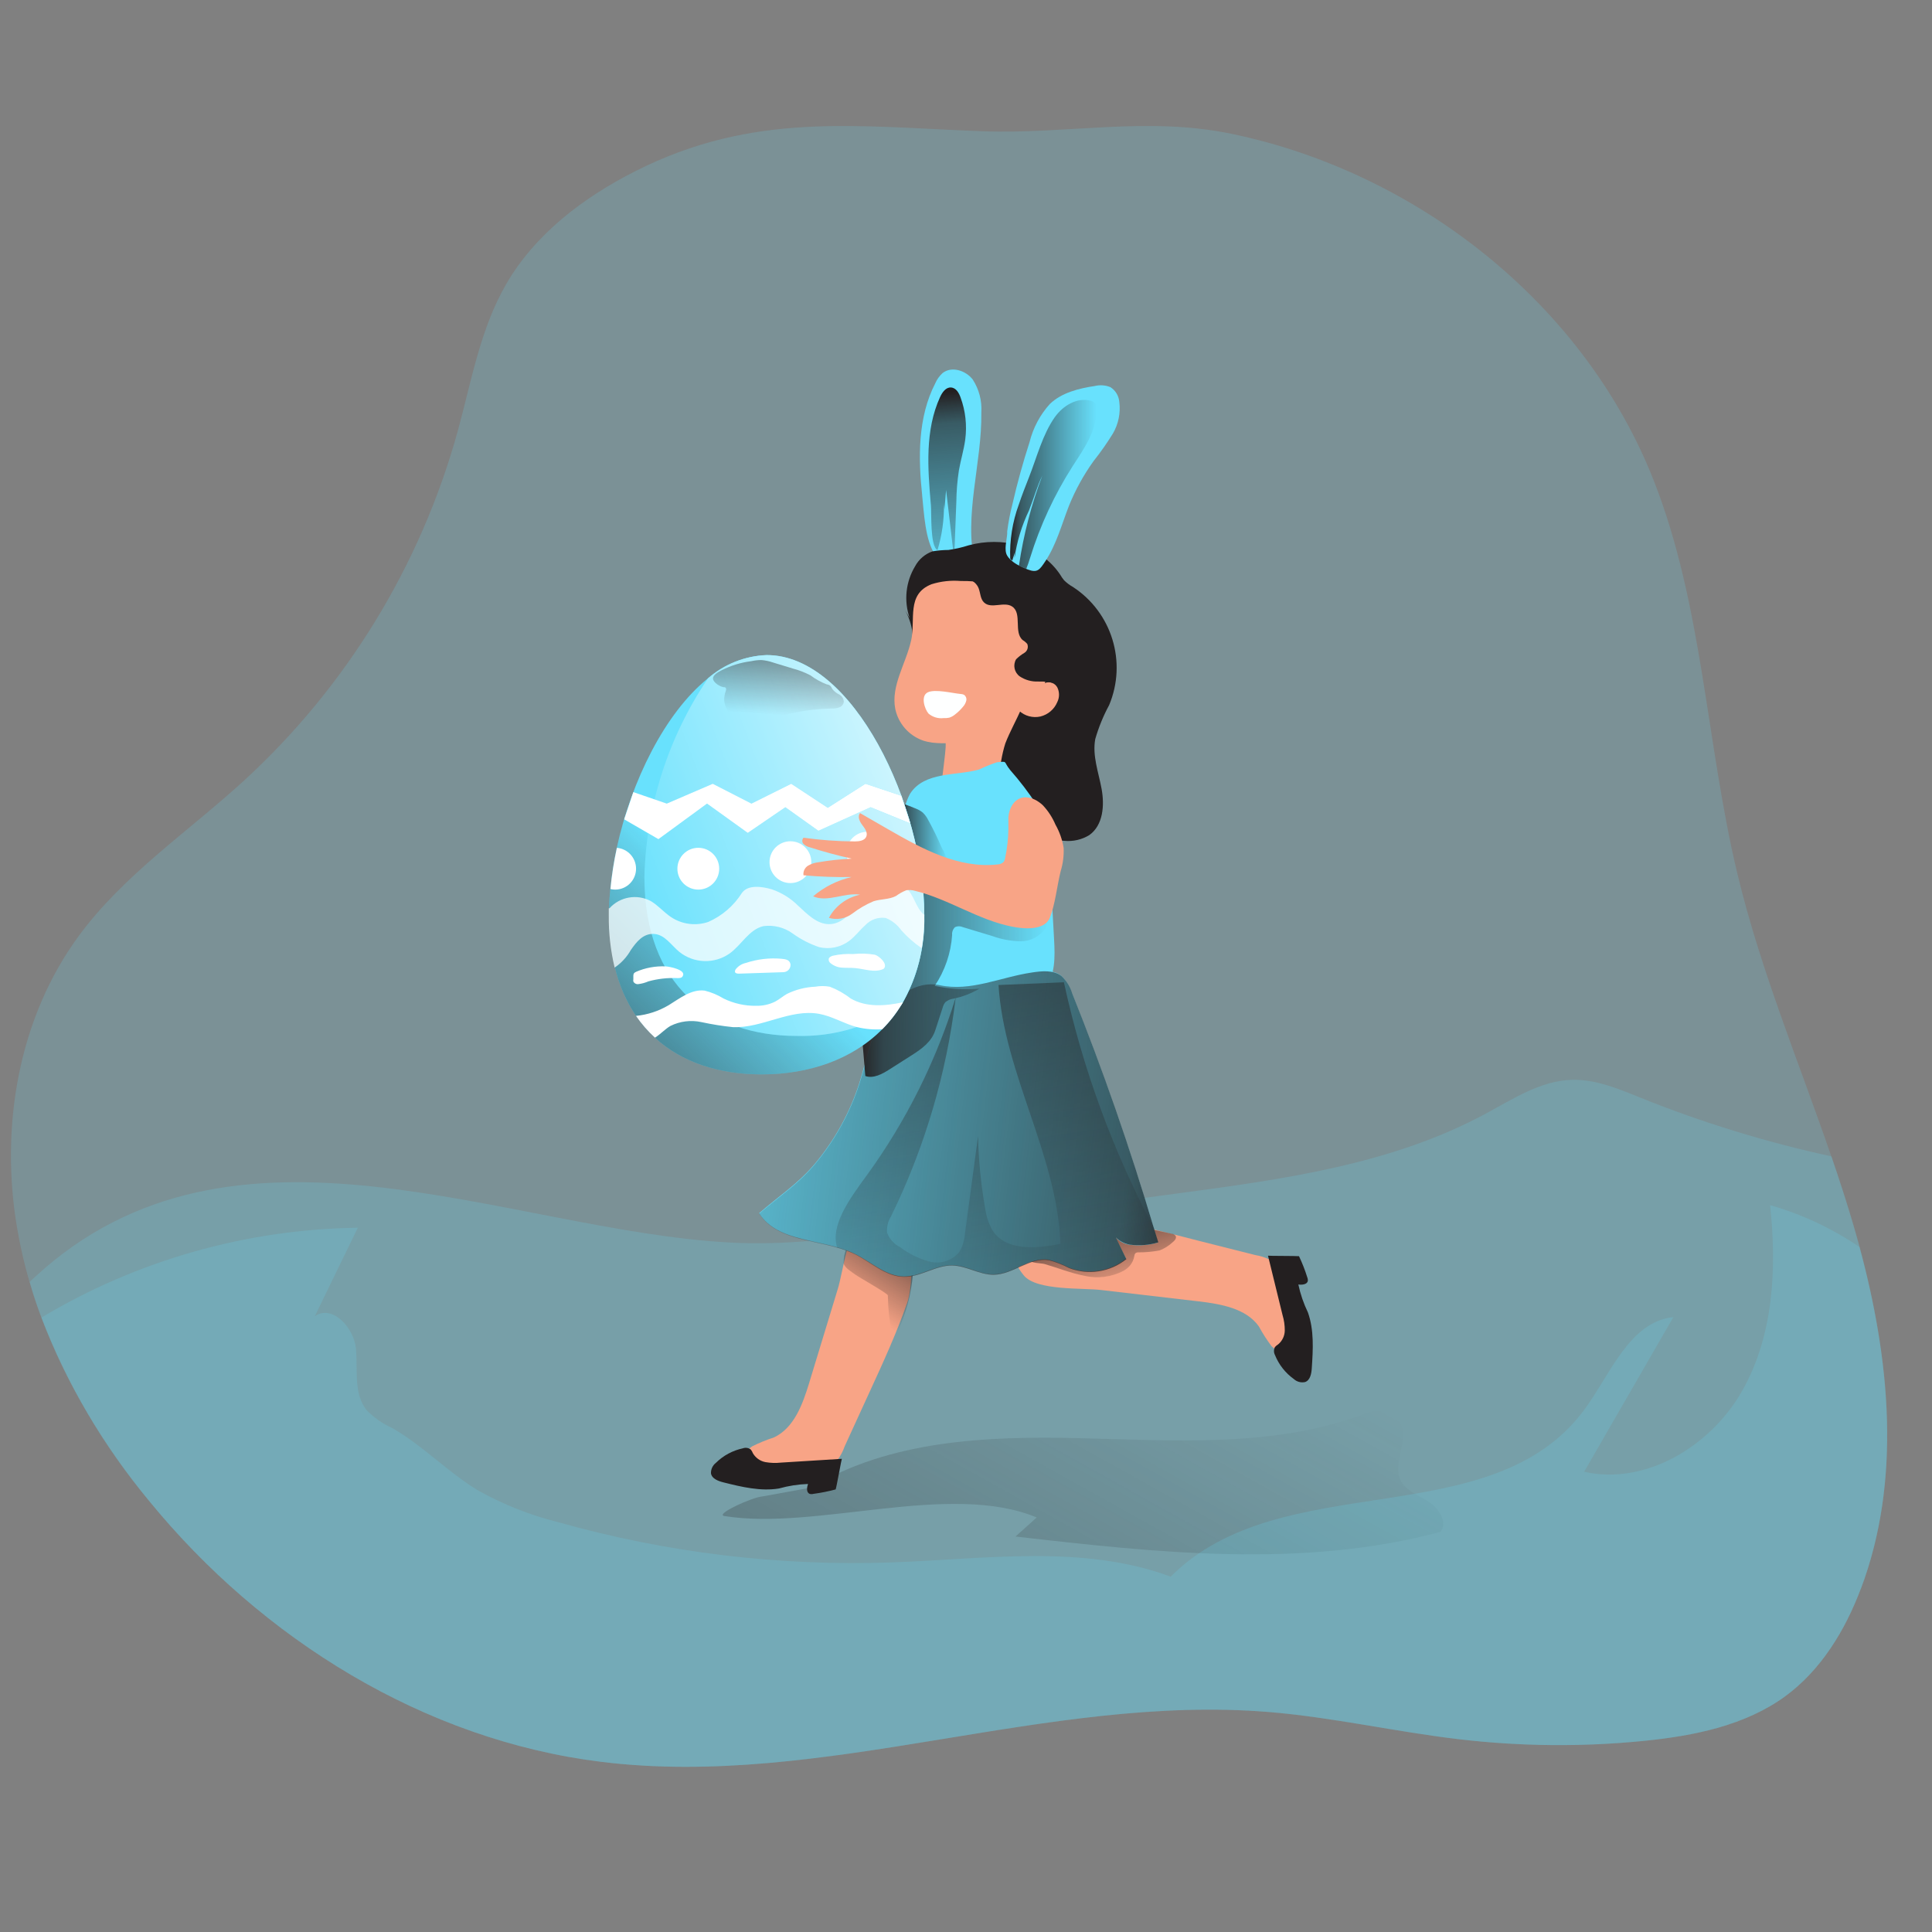 <svg transform="scale(1)" id="_0457_girl_with_egg" xmlns="http://www.w3.org/2000/svg" xmlns:xlink="http://www.w3.org/1999/xlink" viewBox="0 0 500 500" class="show_show__wrapper__graphic__5Waiy "><rect x="0" y="0" width="500" height="500" fill="#808080" stroke="none"/><title>React</title><defs><style>.cls-1{fill:url(#linear-gradient);}.cls-1,.cls-2,.cls-3,.cls-4,.cls-5,.cls-6,.cls-7,.cls-8,.cls-9,.cls-10,.cls-11,.cls-12,.cls-13,.cls-14,.cls-15,.cls-16,.cls-17,.cls-18,.cls-19{stroke-width:0px;}.cls-2{opacity:.18;}.cls-2,.cls-14{isolation:isolate;}.cls-2,.cls-19{fill:#68e1fd;}.cls-3{fill:url(#linear-gradient-11);}.cls-4{fill:url(#linear-gradient-12);}.cls-5{fill:url(#linear-gradient-10);}.cls-6{fill:url(#linear-gradient-4);}.cls-7{fill:url(#linear-gradient-2);}.cls-8{fill:url(#linear-gradient-3);}.cls-9{fill:url(#linear-gradient-8);}.cls-10{fill:url(#linear-gradient-9);}.cls-11{fill:url(#linear-gradient-7);}.cls-12{fill:url(#linear-gradient-5);}.cls-13{fill:url(#linear-gradient-6);}.cls-14{opacity:.74;}.cls-14,.cls-17{fill:#fff;}.cls-15{fill:#f8a486;}.cls-16{fill:#231f20;}.cls-18{fill:#feffff;}</style><linearGradient id="linear-gradient" x1="226.52" y1="2685.6" x2="399.92" y2="2996.97" gradientTransform="translate(-88.95 3335.47) scale(1 -1)" gradientUnits="userSpaceOnUse"><stop offset="0" stop-color="#231f20"></stop><stop offset=".13" stop-color="#231f20" stop-opacity=".69"></stop><stop offset="1" stop-color="#231f20" stop-opacity="0"></stop></linearGradient><linearGradient id="linear-gradient-2" x1="325" y1="3017.66" x2="311.28" y2="2997.1" xlink:href="#linear-gradient"></linearGradient><linearGradient id="linear-gradient-3" x1="371.67" y1="3021.87" x2="377.44" y2="3000.3" xlink:href="#linear-gradient"></linearGradient><linearGradient id="linear-gradient-4" x1="322.39" y1="3118.88" x2="334.2" y2="3118.88" xlink:href="#linear-gradient"></linearGradient><linearGradient id="linear-gradient-5" x1="403.05" y1="3037.57" x2="239.05" y2="3056.05" xlink:href="#linear-gradient"></linearGradient><linearGradient id="linear-gradient-6" x1="311.04" y1="3082.94" x2="360.19" y2="3082.94" xlink:href="#linear-gradient"></linearGradient><linearGradient id="linear-gradient-7" x1="332.82" y1="3233.91" x2="337.58" y2="3171.9" xlink:href="#linear-gradient"></linearGradient><linearGradient id="linear-gradient-8" x1="350.29" y1="3210.11" x2="372.7" y2="3210.11" xlink:href="#linear-gradient"></linearGradient><linearGradient id="linear-gradient-9" x1="230.7" y1="3048.35" x2="280.02" y2="3099.49" xlink:href="#linear-gradient"></linearGradient><linearGradient id="linear-gradient-10" x1="337.16" y1="3133.01" x2="252.53" y2="3100.74" gradientTransform="translate(-88.95 3335.47) scale(1 -1)" gradientUnits="userSpaceOnUse"><stop offset="0" stop-color="#fff"></stop><stop offset=".13" stop-color="#fff" stop-opacity=".69"></stop><stop offset="1" stop-color="#fff" stop-opacity="0"></stop></linearGradient><linearGradient id="linear-gradient-11" x1="291.71" y1="3176.79" x2="289.98" y2="3150.43" xlink:href="#linear-gradient"></linearGradient><linearGradient id="linear-gradient-12" x1="328.03" y1="3145.81" x2="350.16" y2="2991.94" xlink:href="#linear-gradient"></linearGradient></defs><g id="background"><path class="cls-2" d="M481.57,411.19c-4.04,10.74-10.26,20.98-19.51,27.78-10.4,7.6-23.63,10.26-36.49,11.56-15.95,1.6-32.02,1.46-47.94-.41-16.44-1.92-32.63-5.67-49.13-7.04-57.78-4.79-115.32,19.98-172.86,12.89-45.8-5.63-87.81-31.76-117.01-67.48-13.69-16.8-24.95-35.99-31-56.73-1.35-4.61-2.42-9.3-3.22-14.03-4.44-26.14.35-54.38,16.1-75.69,11.56-15.65,28.09-26.75,42.45-39.85,26.64-24.38,45.86-55.78,55.49-90.58,3.54-12.91,5.82-26.41,12.5-38.01,7.5-12.99,19.97-22.46,33.35-29.24,30.73-15.59,57.33-11.6,89.93-10.4,22.06.82,42.58-3.94,64.79.73,47.75,10.02,90.99,43.88,108.99,89.71,12.7,32.33,13.53,67.98,21.64,101.76,6.01,25.01,15.97,48.86,24.33,73.19,2.02,5.9,3.95,11.81,5.7,17.79,8.96,30.59,13.2,64.18,1.9,94.08Z"></path><path class="cls-2" d="M481.57,411.19c-4.04,10.74-10.26,20.98-19.51,27.78-10.4,7.6-23.63,10.26-36.49,11.56-15.95,1.6-32.02,1.46-47.94-.41-16.44-1.92-32.63-5.67-49.13-7.04-57.78-4.79-115.32,19.98-172.86,12.89-45.8-5.63-87.81-31.76-117.01-67.48-11.85-14.19-21.27-30.24-27.9-47.5-1.16-3.04-2.17-6.08-3.04-9.21.43-.43.85-.85,1.31-1.26,51.29-47.47,121.92-12.09,179.79-8.96,14.52.82,29.04-1.09,43.46-3.04l72.36-9.64c27.37-3.65,55.52-7.51,79.86-20.65,7.1-3.83,14.25-8.55,22.31-8.77,6.22-.17,12.16,2.36,17.9,4.68,15.98,6.42,32.47,11.48,49.3,15.13,2.02,5.9,3.95,11.81,5.7,17.79.55,1.89,1.09,3.79,1.6,5.7,7.83,29.09,10.9,60.38.3,88.44Z"></path><path class="cls-1" d="M210.01,384.97l-12.73,2.31c-2.56.17-12.37,4.64-9.83,5.06,23.69,3.87,58.28-9.02,80.85.38l-5.49,4.93c36.68,4.21,74.38,8.35,110.03-1.22,1.88-2.56-.49-6.13-3.18-7.82s-6.04-2.88-7.31-5.79c-2.26-5.19,3.93-12.01-1.56-16.21-2.15-1.52-4.94-1.82-7.37-.81-23.56,8.93-49.3,6.98-74.34,6.39-23.75-.56-48.75.55-69.11,12.78"></path><path class="cls-2" d="M481.57,411.19c-4.04,10.74-10.26,20.98-19.51,27.78-10.4,7.6-23.63,10.26-36.49,11.56-15.95,1.6-32.02,1.46-47.94-.41-16.44-1.92-32.63-5.67-49.13-7.04-57.78-4.79-115.32,19.98-172.86,12.89-45.8-5.63-87.81-31.76-117.01-67.48-11.85-14.19-21.27-30.24-27.9-47.5,24.76-14.84,53.01-22.86,81.87-23.25l-11.13,22.9c4.49-3.15,10.13,2.92,10.64,8.36.52,5.44-.68,11.63,2.75,15.92,1.91,1.97,4.17,3.55,6.68,4.67,7.94,4.56,14.31,11.36,22.11,16.09,6.51,3.66,13.48,6.43,20.73,8.24,28.13,7.94,57.31,11.46,86.52,10.43,24.22-.87,49.36-4.73,72.08,3.69,28.74-28.89,83.04-10.46,107.14-43.35,6.77-9.23,11.57-22.57,22.95-23.83l-23.1,40.04c16.04,3.59,32.86-6.71,40.95-21.03,8.09-14.32,8.94-31.63,7.18-47.97,8.24,2.35,16.06,6.01,23.14,10.84,7.88,29.1,10.95,60.4.35,88.45Z"></path></g><g id="character"><path class="cls-15" d="M209.41,357.92c-1.69,5.51-3.89,11.62-9.1,14.08-1.94.63-3.82,1.4-5.64,2.31-1.69,1.13-2.82,3.53-1.62,5.17.88.94,2.1,1.5,3.38,1.56,3.88.66,7.82.94,11.75.83,2.01.08,4.01-.35,5.81-1.26,2.14-1.59,3.74-3.78,4.61-6.3l6.41-13.99c3.52-7.65,7.03-15.3,9.8-23.26,2.05-5.87,2.44-30.08-10.77-22.56-4.51,2.56-5.79,14.46-7.22,19.08l-7.41,24.33Z"></path><path class="cls-7" d="M229.77,335.26c.06,3.44.43,6.86,1.11,10.23,1.04-.51,1.82-1.43,2.14-2.54,2.04-4.84,3.18-10.02,3.35-15.27.05-.35,0-.7-.17-1.02-.19-.27-.44-.48-.73-.62-3.33-1.98-6.79-3.72-10.36-5.21-1.71-.71-3.99-1.24-5.17.17-.41.56-.68,1.2-.79,1.88-.56,1.27-.84,2.65-.83,4.04.32,1.26,2.05,2.2,3.01,2.93s8.44,4.89,8.44,5.4Z"></path><path class="cls-16" d="M217.89,377.54l-15.76.98c-1.35.15-2.72.11-4.06-.13-1.35-.26-2.52-1.1-3.22-2.29-.13-.35-.31-.67-.55-.96-.58-.45-1.34-.57-2.03-.32-2.64.56-5.07,1.86-6.99,3.76-.84.65-1.32,1.66-1.28,2.73.23,1.39,1.88,1.99,3.23,2.33,4.7,1.18,9.59,2.35,14.36,1.58,2.45-.69,4.98-1.08,7.52-1.17-.3.9-.47,2.16.41,2.56.33.09.67.09,1,0,1.94-.26,3.86-.64,5.75-1.15.23-.62,1.52-7.92,1.6-7.92Z"></path><path class="cls-15" d="M310.34,336.8c5.64.7,12.13,1.79,15.45,6.47.96,1.78,2.05,3.48,3.27,5.1,1.39,1.45,3.97,2.12,5.36.68.77-1.04,1.11-2.34.96-3.63-.04-3.93-.46-7.85-1.26-11.69-.28-2-1.06-3.89-2.27-5.51-1.95-1.81-4.39-3-7.01-3.42l-14.91-3.76c-8.14-2.11-16.3-4.21-24.61-5.53-6.13-.98-30.08,2.9-20.34,14.59,3.31,3.99,15.25,3.16,20.04,3.76l25.33,2.95Z"></path><path class="cls-8" d="M270.44,327.16c3.38.98,6.67,2.33,10.13,2.99,3.46.83,7.1.37,10.25-1.3.6-.34,1.14-.78,1.6-1.3.6-.73,1-1.61,1.15-2.54.01-.22.09-.44.23-.62.18-.17.42-.27.68-.28,1.89.02,3.78-.15,5.64-.51,1.25-.49,2.4-1.21,3.38-2.12.51-.41,1.07-1.05.75-1.64-.25-.32-.61-.52-1.02-.55l-10.21-2.22c-4.16-1.22-8.53-1.55-12.82-.98-1.79.43-3.54,1.02-5.23,1.77l-5.3,2.2c-.94.32-1.81.84-2.54,1.52-1.01,1.17-1.39,2.75-1.02,4.25.62,1.22,3.12.98,4.32,1.32Z"></path><path class="cls-19" d="M238.67,128.33c-1.05-9.85-1.17-20.32,3.38-29.14.43-1,1.07-1.9,1.88-2.63,2.35-1.88,6.02-.68,7.82,1.67,1.62,2.51,2.4,5.48,2.22,8.46.19,13.27-4.64,26.66-1.64,39.48.13.56-8.93-.47-10.34-2.58-2.56-3.89-2.84-10.66-3.33-15.27Z"></path><path class="cls-16" d="M235.43,159.97c-1.55-4.45-1.04-9.37,1.39-13.41.97-1.81,2.58-3.19,4.51-3.87,1.36-.23,2.74-.35,4.12-.36,1.77-.25,3.52-.65,5.23-1.2,4.31-1.17,8.85-1.17,13.16,0,4.28,1.18,8,3.85,10.49,7.52.31.54.66,1.05,1.05,1.52.67.67,1.43,1.25,2.26,1.71,10.12,6.59,14.07,19.47,9.4,30.61-1.51,2.79-2.71,5.73-3.59,8.78-.79,4.29.85,8.59,1.64,12.88.79,4.29.41,9.4-3.16,11.96-1.92,1.18-4.18,1.71-6.43,1.5-6.2-.23-12.54-3.76-14.67-9.65-.16-.56-.38-1.1-.66-1.62-1.11-1.88-3.53-2.14-5.64-2.58-2.78-.4-5.27-1.96-6.84-4.29-.54-1.06-.91-2.19-1.09-3.37-.81-3.97-1.2-8-1.18-12.05.11-1.44-.01-2.89-.36-4.29-.93-2.19-2.37-4.13-4.21-5.64-1.77-1.61-3.13-3.62-3.97-5.87-.4-1.74-.68-3.51-.85-5.28-.35-2-1.08-3.91-2.14-5.64"></path><path class="cls-15" d="M243.97,200.25c-.21,1.88-.3,4.19,1.17,5.45,1.21.8,2.66,1.14,4.1.96h4.06c.92.07,1.84-.08,2.69-.45,1.57-1.24,2.55-3.08,2.69-5.08.11-2.96.61-5.89,1.49-8.72,1.2-3.12,2.88-6.02,4.19-9.1-2.08-.2-4.18.25-6,1.28-1.88.92-3.59,2.09-5.51,2.86s-4.76.56-6.67,1.45c-1.92.88-1.33,2.82-1.45,4.53-.15,2.26-.51,4.55-.75,6.82Z"></path><path class="cls-15" d="M235.79,165.78c-1.32,5.96-5.26,11.68-4.1,17.67.79,3.8,3.52,6.91,7.18,8.2,3.16,1.05,6.6.6,9.93.66,2.1.2,4.22.1,6.3-.3,3.89-1.07,6.43-4.7,8.63-8.08,1.48,1.38,3.55,1.94,5.53,1.5,1.98-.49,3.6-1.88,4.38-3.76.58-1.19.58-2.57,0-3.76-.63-1.16-2.04-1.65-3.25-1.13,1.16-2.93,1.79-6.04,1.88-9.19.08-1.62-.06-3.24-.43-4.81-1.45-4.58-4.91-8.25-9.4-9.96-4.41-1.69-9.1-2.52-13.82-2.46-2.54-.21-5.09.07-7.52.83-6.6,2.59-4.08,9.1-5.3,14.61Z"></path><path class="cls-16" d="M253.28,152.27c.47,1.24.43,2.76,1.41,3.67,1.88,1.75,5.21-.39,7.29,1.05,2.61,1.77.28,6.69,2.73,8.69.44.26.82.59,1.15.98.35.86.02,1.84-.77,2.31-.77.46-1.48,1.01-2.12,1.64-.88,1.5-.47,3.42.94,4.44,1.41.93,3.07,1.4,4.76,1.33,1.68-.06,3.36.15,4.98.6,1.03.36,2.29.96,3.08.21.26-.28.45-.61.55-.98,1.77-5.55,1.18-11.58-1.64-16.68-2.86-5.06-7.48-8.89-12.97-10.77-4.47-1.54-12.09-3.18-16.55-1.88.77,3.16,5.83,1.86,7.16,5.4Z"></path><path class="cls-19" d="M235.53,205.4c-1.28,2.38-1.93,5.05-1.88,7.75-.68,10.53-1.03,21.1-1.09,31.64,0,4.59.24,9.72,3.61,12.86,2.67,2.48,6.6,2.97,10.23,3.12,4.26.19,8.53.06,12.77-.38,4.08-.43,8.48-1.32,11.11-4.44,2.88-3.4,2.76-8.31,2.52-12.75-.35-6.57-.72-13.14-1.11-19.7-.3-5.26-.68-10.75-3.42-15.25-2.06-3.15-4.35-6.15-6.84-8.97-1.88-2.31-.49-2.27-3.42-2.01-1.58.53-3.12,1.16-4.63,1.88-5.77,1.67-14.1.45-17.84,6.24Z"></path><path class="cls-6" d="M240.27,212.32c-.35-.75-.84-1.43-1.43-2.01-.56-.46-1.2-.82-1.88-1.07-1.07-.45-2.18-.88-3.29-1.26-.36,1.44-.36,2.95,0,4.4.36,1.88.81,3.85,1.32,5.73.31,1.68,1.09,3.24,2.24,4.49.75.62,1.6,1.09,2.52,1.41,1.3.5,2.65.88,4.02,1.13.25.08.52.08.77,0,.51-.28.7-1.77.64-2.29-.32-1.24-.83-2.43-1.5-3.52-1-2.41-2.16-4.74-3.4-7.01Z"></path><path class="cls-19" d="M243.18,254.85c-5.9-1.3-11.79,2.91-14.83,8.12-3.05,5.21-4.04,11.28-5.87,17.07-2.47,7.84-6.48,15.11-11.79,21.38-4.29,5.04-9.25,8.22-14.23,12.56,4.91,7.77,16.53,6.45,24.76,10.51,4.23,2.07,7.99,5.77,12.69,5.85,4.32,0,8.24-3.03,12.56-2.93,3.65,0,6.98,2.43,10.62,2.37,5.02,0,9.4-4.59,14.36-3.76,1.8.49,3.54,1.17,5.19,2.03,4.99,1.91,10.61,1.03,14.78-2.31l-4.16-8.44c.49,2.51,2.51,4.45,5.04,4.83,2.48.33,5,.13,7.39-.58-6.39-21.88-13.83-43.42-22.3-64.6-.53-1.73-1.51-3.28-2.84-4.49-2.11-1.58-5.02-1.26-7.63-.88-8.03,1.22-15.76,4.98-23.75,3.29Z"></path><path class="cls-12" d="M299.75,321.53c-2.39.72-4.91.91-7.39.58-1.36-.26-2.62-.91-3.61-1.88l2.75,5.64c-4.18,3.36-9.83,4.24-14.83,2.31-1.65-.87-3.39-1.55-5.19-2.03-4.94-.85-9.4,3.76-14.38,3.76-3.65,0-6.98-2.31-10.62-2.39-4.32-.09-8.22,3.01-12.54,2.93-4.72,0-8.46-3.76-12.69-5.85-1.47-.71-3-1.27-4.57-1.69-7.52-2.18-16.15-2.41-20.21-8.82,5-4.34,9.96-7.52,14.23-12.56,5.31-6.27,9.33-13.53,11.81-21.36,1.88-5.77,2.8-11.86,5.85-17.07,3.05-5.21,8.95-9.4,14.83-8.14,7.99,1.75,15.72-2.07,23.82-3.27,2.59-.39,5.53-.71,7.63.86,1.33,1.22,2.31,2.78,2.82,4.51,8,19.95,15.06,40.25,21.19,60.88.3,1.09.75,2.33,1.11,3.57Z"></path><path class="cls-13" d="M271.21,237.15c.12,1.1-.14,2.21-.71,3.16-1.45,2.08-3.84,3.31-6.37,3.29-2.5-.05-4.97-.5-7.31-1.35l-7.63-2.31c-.64-.3-1.39-.3-2.03,0-.55.53-.83,1.29-.75,2.05-.32,4.71-1.87,9.25-4.51,13.16,3.8.81,7.71,1.05,11.58.71-2.05,1.21-4.29,2.08-6.62,2.58-.8.08-1.56.4-2.18.9-.35.43-.6.93-.73,1.47l-1.88,5.77c-.96,3.01-3.44,4.81-6.11,6.51l-5.77,3.67c-1.88,1.2-4.14,2.44-6.24,1.71l-1.47-17.37c-.49-4.04-.49-8.12,0-12.16.62-3.31,1.62-6.53,2.97-9.61,1.39-3.43,2.9-6.82,4.51-10.15.55-1.13,1.22-2.37,2.43-2.71.74-.14,1.5-.1,2.22.13,9.4,2.22,18.35,6.24,27.92,7.05,3.19.27,6.22,1.5,8.71,3.52Z"></path><path class="cls-18" d="M240.28,184.66c1.09.93,2.51,1.36,3.93,1.18.49.03.98,0,1.47-.11.54-.18,1.05-.46,1.49-.83.77-.58,1.46-1.26,2.07-2.01.4-.44.69-.98.83-1.56.14-.59-.11-1.21-.62-1.54-.27-.12-.55-.18-.85-.19-2.07-.19-6.64-1.35-8.52-.41-1.88.94-.79,4.31.21,5.47Z"></path><path class="cls-19" d="M287.96,112.29c-1.5,2.43-3.14,4.76-4.91,6.99-2.6,3.61-4.75,7.52-6.41,11.64-1.88,4.81-3.23,10-6.13,14.36-1.45,2.18-2.03,3.06-4.51,2.11l-.41-.17c-.64-.25-1.27-.54-1.88-.86-.68-.33-1.31-.75-1.88-1.24-.18-.14-.35-.3-.51-.47-.26-.25-.48-.54-.66-.85-.88-1.45-.11-3.95,0-5.64v-.62c.3-2.37.75-4.72,1.35-7.03,1.24-5.43,2.73-10.81,4.44-16.09.91-3.67,2.71-7.06,5.25-9.87,3.08-2.95,7.52-4.04,11.68-4.66,1.34-.32,2.75-.21,4.02.32,1.29.84,2.13,2.22,2.27,3.76.38,2.89-.22,5.82-1.71,8.33Z"></path><path class="cls-11" d="M240.9,130.57c-.81-9.4-1.54-19.25,2.39-27.81.56-1.22,1.49-2.56,2.82-2.48,1.33.08,2.07,1.41,2.5,2.63,1.26,3.45,1.67,7.15,1.2,10.79-.36,2.73-1.18,5.34-1.65,8.05-.41,2.68-.63,5.38-.66,8.08l-.56,14.78-2.09-17.8-.43,5.04-.13-1.39c.06,4.04-.5,8.06-1.67,11.92-1.96-1.13-1.5-9.4-1.71-11.81Z"></path><path class="cls-9" d="M283.72,105.6c.39,5.53-3.14,10.43-6.11,15.04-4.72,7.38-8.43,15.36-11.02,23.73-.28.97-.62,1.92-1,2.86-.64-.25-1.27-.54-1.88-.86,1.17-7.97,3.2-15.78,6.05-23.31-1.39,2.9-2.27,6.07-3.44,9.02-1.88,3.9-3.14,8.05-3.76,12.33,0-.53,0-1.05.13-1.58l-.73,2.27c-.18-.14-.35-.3-.51-.47-.18-4.79.57-9.56,2.22-14.06.81-2.43,1.75-4.81,2.67-7.16,1.99-5.04,3.52-11.09,6.69-15.51,2.09-2.9,5.64-5.08,9.16-4.21.45.08.87.3,1.18.64.24.38.36.83.34,1.28Z"></path><path class="cls-19" d="M239.21,236.68v.21c0,2.85-.21,5.7-.66,8.52-.74,4.92-2.39,9.65-4.87,13.97-.11.22-.24.43-.38.64-1.4,2.31-3.07,4.44-4.98,6.35-7.8,7.88-19.06,11.68-31.19,11.68-10.96,0-20.68-3.08-27.62-9.49-1.85-1.69-3.49-3.58-4.91-5.64-2.55-3.81-4.4-8.05-5.45-12.52-1.05-4.41-1.56-8.93-1.52-13.46v-1.88c0-1.64.15-3.29.32-4.98.34-3.58.9-7.15,1.67-10.66,3.76-17.24,12.45-34.88,23.56-43.84,4.23-3.69,9.6-5.82,15.21-6.02,22.49.02,40.72,39.07,40.82,67.14Z"></path><path class="cls-10" d="M239.21,236.68v.21c0,2.85-.21,5.7-.66,8.52-.74,4.92-2.39,9.65-4.87,13.97-.11.22-.24.43-.38.64-1.4,2.31-3.07,4.44-4.98,6.35-7.8,7.88-19.06,11.68-31.19,11.68-10.96,0-20.68-3.08-27.62-9.49-1.85-1.69-3.49-3.58-4.91-5.64-2.55-3.81-4.4-8.05-5.45-12.52-1.05-4.41-1.56-8.93-1.52-13.46v-1.88c0-1.64.15-3.29.32-4.98.34-3.58.9-7.15,1.67-10.66,3.76-17.24,12.45-34.88,23.56-43.84,4.23-3.69,9.6-5.82,15.21-6.02,22.49.02,40.72,39.07,40.82,67.14Z"></path><path class="cls-19" d="M239.21,236.89c.22,8.11-1.83,16.12-5.9,23.13-7.93,5.5-17.41,8.33-27.06,8.08-22.56,0-39.48-13.16-39.48-41.16.46-18.34,6.17-36.17,16.45-51.37,4.23-3.7,9.6-5.83,15.21-6.04,22.51,0,40.78,39.28,40.78,67.35Z"></path><path class="cls-5" d="M239.21,236.89c.22,8.11-1.83,16.12-5.9,23.13-7.93,5.5-17.41,8.33-27.06,8.08-22.56,0-39.48-13.16-39.48-41.16.46-18.34,6.17-36.17,16.45-51.37,4.23-3.7,9.6-5.83,15.21-6.04,22.51,0,40.78,39.28,40.78,67.35Z"></path><path class="cls-3" d="M187.26,177.84c.23,0,.51,0,.62.3.07.17.07.37,0,.55-.29.75-.44,1.53-.47,2.33.09,2.11,1.35,4,3.27,4.89,1.89.86,4.01,1.12,6.05.73,2.03-.37,4.03-.88,6-1.5,4.05-1.09,8.22-1.69,12.41-1.77.69.03,1.38-.06,2.03-.28.67-.22,1.14-.81,1.2-1.5-.04-.8-.52-1.52-1.24-1.88-.69-.34-1.3-.83-1.77-1.45-.11-.27-.26-.53-.45-.75-.28-.22-.61-.36-.96-.39-1.51-.59-2.93-1.38-4.23-2.35-1.44-.75-2.96-1.34-4.53-1.75l-5.13-1.56c-.97-.34-1.98-.55-3.01-.64-.89,0-1.78.1-2.65.3-2.65.33-5.23,1.12-7.61,2.33-.77.43-2.31,1.15-2.26,2.18s1.79,2.07,2.73,2.22Z"></path><polygon class="cls-19" points="163.91 205 172.56 207.97 184.46 202.84 194.48 207.97 204.77 202.84 214.23 209.06 223.96 202.84 233.27 205.94 235.6 213.11 225.32 208.91 211.8 215.01 203.25 208.91 193.52 215.55 182.98 207.97 170.4 217.17 161.54 212.04 163.91 205"></polygon><polygon class="cls-17" points="163.91 205 172.56 207.97 184.46 202.84 194.48 207.97 204.77 202.84 214.23 209.06 223.96 202.84 233.27 205.94 235.6 213.11 225.32 208.91 211.8 215.01 203.25 208.91 193.52 215.55 182.98 207.97 170.4 217.17 161.54 212.04 163.91 205"></polygon><path class="cls-14" d="M239.21,236.68v.21c0,2.85-.21,5.7-.66,8.52-1.95-1.34-3.73-2.9-5.3-4.66-1.01-1.43-2.4-2.53-4.02-3.18-1.97-.29-3.95.42-5.3,1.88-1.47,1.3-2.61,2.91-4.19,4.08-2.21,1.63-5.03,2.22-7.71,1.6-2.47-.83-4.81-2.04-6.92-3.57-2.18-1.56-4.87-2.23-7.52-1.88-3.76.86-5.64,4.85-8.8,7.11-3.95,2.74-9.24,2.56-12.99-.45-2.11-1.75-3.76-4.49-6.56-4.64-2.8-.15-4.53,2.07-5.98,4.16-1.03,1.82-2.46,3.38-4.19,4.55-1.05-4.41-1.56-8.93-1.52-13.46v-1.88h.17c2.71-3,7.12-3.78,10.7-1.88,1.88,1.11,3.38,2.9,5.23,4.14,2.85,1.9,6.42,2.37,9.66,1.26,3.59-1.58,6.62-4.2,8.71-7.52,1.58-2.16,5.13-1.67,7.71-.92,2.55.87,4.88,2.31,6.79,4.21,2.35,2.16,4.83,4.79,8.03,4.81,3.5,0,6.17-3.16,7.52-6.35.42-1.36,1.23-2.56,2.33-3.46.82-.41,1.73-.64,2.65-.68,2.59-.28,5.53-.47,7.52,1.22s2.41,4.98,4.47,6.75l.19.06Z"></path><path class="cls-17" d="M233.68,259.38c-.11.22-.24.43-.38.64-1.4,2.31-3.07,4.44-4.98,6.35-2.18.15-4.38-.04-6.51-.55-3.37-.88-6.41-2.82-9.83-3.44-7.52-1.35-14.74,3.76-22.32,3.44-2.74-.28-5.45-.72-8.14-1.3-2.71-.59-5.54-.24-8.03,1-1.43.85-2.56,2.14-3.99,3.03-1.85-1.69-3.49-3.58-4.91-5.64,3-.29,5.89-1.24,8.48-2.78,2.91-1.79,5.9-4.19,9.29-3.76,1.73.42,3.39,1.12,4.91,2.05,2.63,1.28,5.52,1.93,8.44,1.88,1.69.04,3.36-.33,4.87-1.07,1.07-.56,1.99-1.37,3.05-1.99,2.29-1.13,4.8-1.77,7.35-1.88,1.24-.22,2.52-.22,3.76,0,1.94.73,3.75,1.75,5.38,3.03,4,2.33,8.84,2.01,13.56,1Z"></path><circle class="cls-17" cx="180.72" cy="224.82" r="5.41"></circle><circle class="cls-17" cx="204.56" cy="223.13" r="5.41"></circle><circle class="cls-17" cx="224.47" cy="220.67" r="5.41"></circle><path class="cls-17" d="M164.61,224.82c0,2.99-2.42,5.41-5.41,5.41h0c-.41,0-.82-.05-1.22-.15.34-3.58.9-7.15,1.67-10.66,2.81.23,4.96,2.58,4.96,5.4Z"></path><path class="cls-17" d="M164.61,251.52c-.21.07-.4.2-.55.38-.1.18-.15.38-.15.58v.94c-.04.2-.04.4,0,.6.26.49.81.76,1.35.66.87-.11,1.73-.35,2.54-.7,2.45-.68,4.98-.96,7.52-.85.53,0,1.15,0,1.39-.55.9-1.6-3.46-2.43-4.42-2.48-2.64-.12-5.27.36-7.69,1.41Z"></path><path class="cls-17" d="M192.98,249.22c-1.06.23-2.01.85-2.65,1.73-.11.19-.15.41-.11.62.13.36.62.41,1.02.41l11.45-.38c1.04,0,1.89-.83,1.9-1.86,0-.09,0-.17-.02-.26-.26-1.13-1.28-1.24-2.29-1.35-3.14-.28-6.3.09-9.29,1.09Z"></path><path class="cls-17" d="M220.86,246.91c-1.78-.1-3.56.04-5.3.43-.47.13-.98.36-1.09.83-.06.44.14.88.51,1.13.86.69,1.92,1.09,3.03,1.13,1.09.09,2.2,0,3.29.11,2.43.21,4.96,1.24,7.2.28.12-.05.23-.12.32-.23.92-1.26-1.32-3.16-2.37-3.5-1.84-.32-3.72-.38-5.58-.19Z"></path><path class="cls-15" d="M260.97,212.41v2.2c-.04,2.53-.33,5.05-.86,7.52-.04.32-.16.63-.34.9-.42.43-.98.67-1.58.68-10.06,1.15-19.63-4.08-28.39-9.12l-7.22-4.16c-.73.86-.11,2.18.56,3.06s1.5,2.01,1.05,3.05-1.88,1.22-2.97,1.22c-4.43-.02-8.86-.34-13.26-.96-.44.45-.44,1.17,0,1.62.44.42.99.71,1.58.85,3.6,1.15,7.23,2.14,10.89,2.95-2.87.13-5.74.44-8.57.92-.97.11-1.9.41-2.75.9-.84.52-1.3,1.5-1.17,2.48,4.15.38,8.32.53,12.48.45-3.68.83-7.11,2.55-9.98,5,3.76,1.65,8.1-1.05,12.15-.43-3.44.72-6.38,2.91-8.07,6,2.07.62,4.31.21,6.04-1.09,1.69-1.29,3.53-2.37,5.49-3.2,1.88-.62,4.1-.43,5.87-1.39.81-.61,1.7-1.1,2.65-1.47.77-.11,1.55-.05,2.29.17,8.65,2.12,16.3,7.52,25.04,9.25,2.97.6,8.39,1.09,9.78-2.26s1.88-8.31,2.82-12.09c.6-1.95.86-3.98.77-6.02-.34-2.12-1.05-4.15-2.11-6.02-.79-1.85-1.89-3.55-3.27-5.02-2.59-2.44-6.32-3.18-8.2.43-.54,1.1-.79,2.33-.73,3.55Z"></path><path class="cls-16" d="M328.16,324.99l3.76,15.34c.39,1.31.59,2.66.58,4.02-.02,1.37-.64,2.67-1.69,3.55-.32.19-.6.43-.85.71-.34.65-.34,1.42,0,2.07,1.01,2.5,2.7,4.65,4.89,6.22.79.72,1.88,1,2.91.77,1.33-.47,1.64-2.18,1.73-3.59.32-4.85.62-9.85-1-14.42-1.11-2.3-1.95-4.74-2.48-7.24.94.15,2.22,0,2.44-.85.05-.34,0-.68-.13-1-.58-1.87-1.3-3.7-2.14-5.47-.62-.08-8.01-.06-8.03-.13Z"></path><path class="cls-4" d="M299.75,321.53c-2.39.72-4.91.91-7.39.58-1.36-.26-2.62-.91-3.61-1.88l2.75,5.64c-4.18,3.36-9.83,4.24-14.83,2.31-1.65-.87-3.39-1.55-5.19-2.03-4.94-.85-9.4,3.76-14.38,3.76-3.65,0-6.98-2.31-10.62-2.39-4.32-.09-8.22,3.01-12.54,2.93-4.72,0-8.46-3.76-12.69-5.85-1.47-.71-3-1.27-4.57-1.69-1.88-5.64,3.06-12.5,7.69-18.8,10.11-13.95,17.87-29.47,22.96-45.93-2.36,19.68-8.02,38.81-16.73,56.61-.78,1.25-1.15,2.72-1.03,4.19.59,1.64,1.79,2.99,3.35,3.76,2.28,1.74,4.88,3.01,7.65,3.76,2.84.74,5.85-.24,7.71-2.5.88-1.53,1.39-3.24,1.49-5,1.1-8.34,2.22-16.67,3.35-25.01.13,6.36.76,12.71,1.88,18.97.27,1.93.91,3.8,1.88,5.49,3.44,5.34,11.28,4.72,17.56,3.46-.83-23.03-14.59-44-16.02-66.99l16.92-.71c4.81,22.23,12.68,43.68,23.37,63.76.26,1.07.71,2.31,1.07,3.55Z"></path></g></svg>